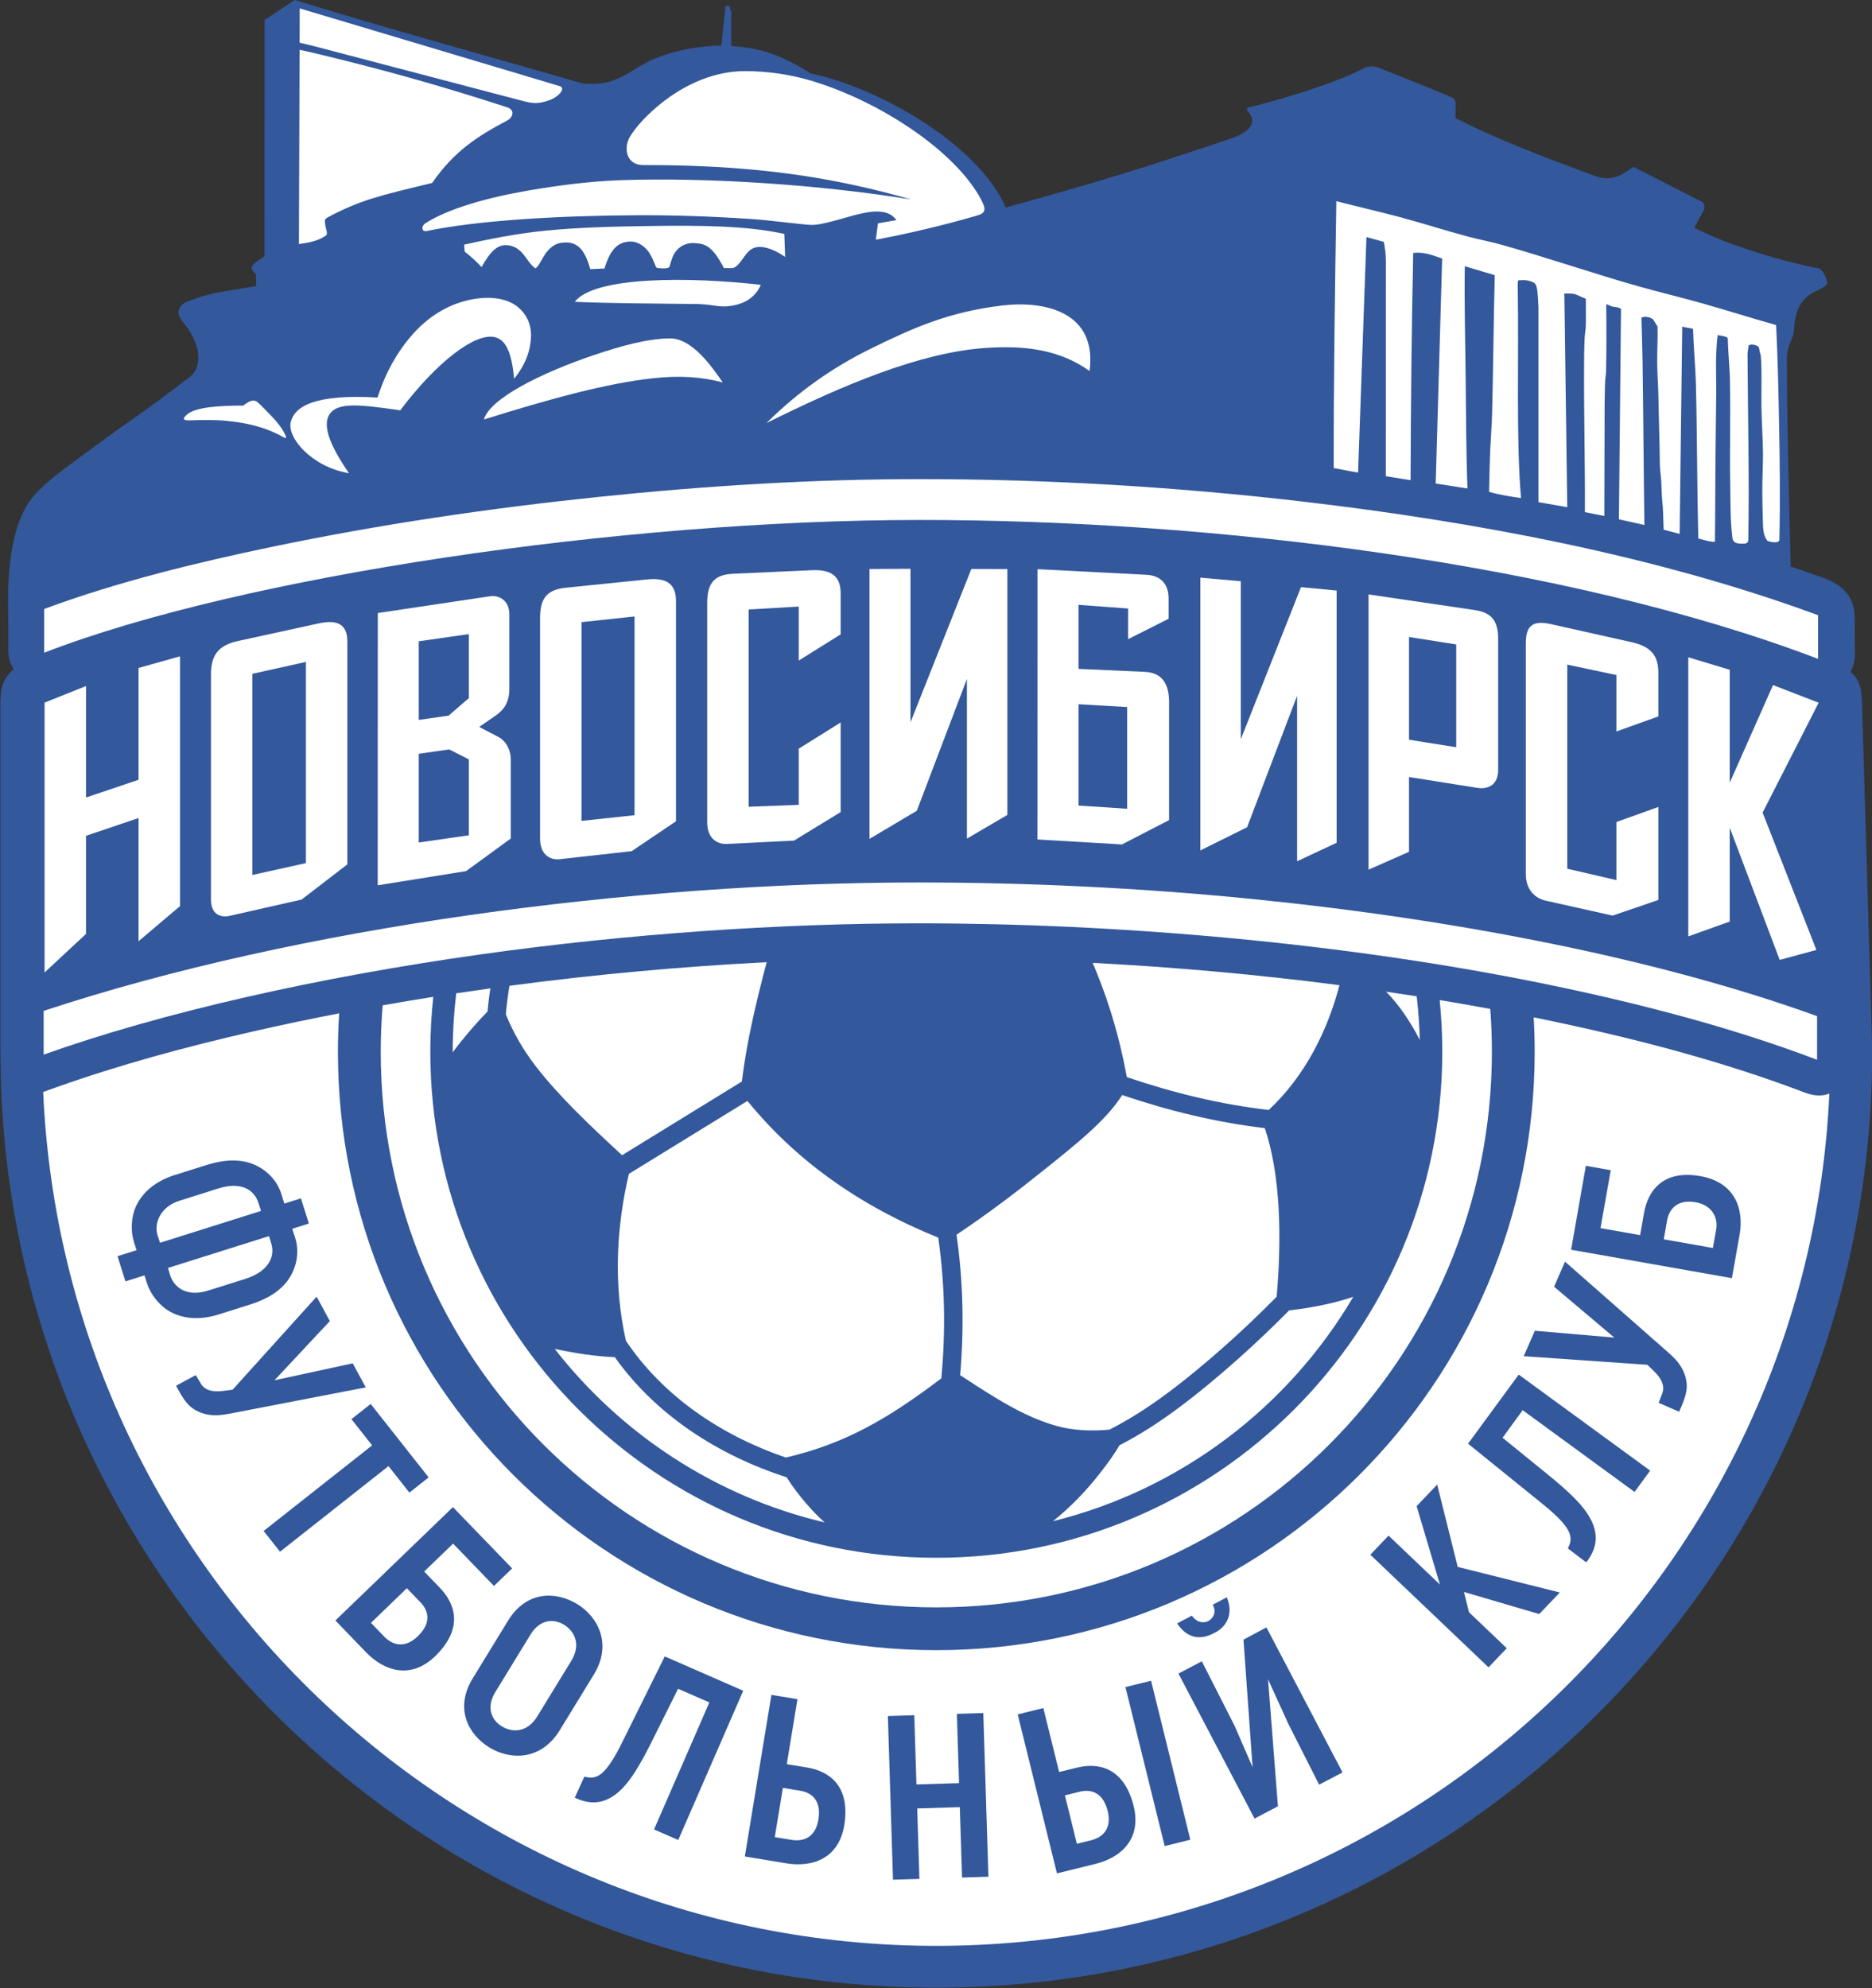 <?xml version="1.0" encoding="UTF-8"?>
<svg xmlns="http://www.w3.org/2000/svg" xmlns:xlink="http://www.w3.org/1999/xlink" width="533.9pt" height="567pt" viewBox="0 0 533.9 567" version="1.1">
<rect x="0" y="0" width="533.9" height="567" fill="#333333" stroke="none"/>
<defs>
<clipPath id="clip1">
  <path d="M 0 0 L 533.898 0 L 533.898 567 L 0 567 Z M 0 0 "/>
</clipPath>
</defs>
<g id="surface1">
<g clip-path="url(#clip1)" clip-rule="nonzero">
<path style=" stroke:none;fill-rule:evenodd;fill:rgb(19.994%,34.521%,61.131%);fill-opacity:1;" d="M 533.492 315.766 C 525.324 455.816 409.133 566.91 267.035 566.91 C 123.547 566.91 6.469 453.625 0.375 311.633 C 0.086 305.031 0.117 298.473 0.117 291.777 L 0.117 201.121 C 0.117 197.422 0.289 193.809 3.918 190.891 C 3 189.336 2.379 187.977 2.379 185.051 L 2.379 177.539 C 2.379 175.363 2.094 169.887 2.57 163.609 C 3.164 155.789 4.934 146.59 9.895 141.113 C 13.496 137.141 17.641 134.227 22.387 130.715 C 27.129 127.203 32.477 123.23 38.477 119.082 C 43.172 115.836 48.691 111.664 54.219 107.43 C 55.602 106.371 57.031 104.164 56.379 100.016 C 56.059 98.027 54.871 95.621 53.727 93.879 C 52.504 92.016 50.91 90.828 50.891 89.172 C 50.871 87.664 52.102 86.539 53.234 86.086 C 60.172 83.316 63.215 83.34 73.07 81.582 L 72.996 78.168 C 72.277 77.574 72.012 77.227 71.859 76.797 C 71.406 75.508 73.09 74.73 75.441 73.102 L 75.469 5.707 L 84.047 -0.02 C 111.422 8.477 138.801 15.863 166.176 23.809 C 168.621 23.961 171.391 24.016 173.977 23.242 C 178.887 21.77 181.836 18.688 187.117 16.555 C 192.238 14.484 199.215 13.055 205.719 13.012 L 206.926 1.691 L 207.922 1.652 L 208.562 3.41 L 208.551 13.121 C 215.297 13.613 221.371 14.68 231.156 20.938 C 249.117 24.551 278.531 40.297 286.852 59.199 C 297.953 56.098 309.055 52.988 320.16 49.578 C 330.59 46.375 341.02 42.887 351.445 39.383 C 352.754 38.941 354.492 38.098 355.66 37.141 C 356.73 36.262 357.309 35.223 357.062 33.852 C 356.695 31.844 354.863 31.645 355.988 30.66 C 365.621 28.355 381.047 23.637 388.73 19.594 C 389.598 19.141 390.969 18.457 393.34 19.383 C 398.203 21.285 408.406 25.352 413.859 27.695 C 415.109 28.23 415.152 29.109 415.145 29.73 L 415.109 33.672 C 425.766 39.242 441.34 45.238 455.047 50.227 C 460.688 52.281 463.559 48.789 465.93 47.621 L 485.336 57.516 C 485.902 57.809 486.527 58.879 485.848 60.117 L 483.215 64.914 C 492.402 69.879 509.305 74.801 518.516 76.508 C 519.355 76.664 519.812 77.348 520.23 78.16 C 520.602 78.879 520.977 79.699 521.129 80.336 C 521.34 81.258 520.086 81.867 519.414 82.266 C 518.285 82.938 516.676 83.438 515.176 84.785 C 513.246 86.52 511.824 89.367 511.629 94.434 C 511.59 95.809 510.922 96.711 510.363 98.227 C 509.934 99.41 509.57 101.016 509.629 103.156 C 509.672 122.629 510.262 142.102 510.715 161.578 C 513.242 162.398 516.137 163.484 518.52 164.266 C 524.277 166.164 528.965 168.875 528.98 176.57 L 529.004 186.582 C 529.047 188.207 528.641 190.219 527.754 191.691 C 529.629 193.047 530.895 195.266 531.031 200.008 L 533.961 299.129 C 533.961 304.766 533.82 310.105 533.492 315.766 Z M 533.492 315.766 "/>
</g>
<path style=" stroke:none;fill-rule:evenodd;fill:rgb(100%,100%,100%);fill-opacity:1;" d="M 109.137 286.727 C 113.945 285.879 118.762 285.074 123.578 284.312 C 123.023 289.465 122.73 294.691 122.73 299.988 C 122.73 379.676 187.352 444.297 267.035 444.297 C 346.723 444.297 411.344 379.676 411.344 299.988 C 411.344 295.004 411.09 290.078 410.598 285.223 C 415.426 286.023 420.238 286.871 425.023 287.758 C 425.336 291.793 425.492 295.875 425.492 299.988 C 425.492 387.488 354.535 458.445 267.035 458.445 C 179.539 458.445 108.586 387.488 108.586 299.988 C 108.586 295.523 108.777 291.102 109.137 286.727 Z M 130.117 283.305 C 133.023 282.871 135.93 282.449 138.84 282.039 L 139.844 281.902 C 139.512 284.09 139.246 286.289 139.047 288.496 C 135.316 292.32 131.867 296.434 129.109 300.125 L 129.109 299.988 C 129.109 294.344 129.461 288.777 130.117 283.305 Z M 145.301 281.16 C 169.551 277.941 194.117 275.672 218.664 274.434 C 215.656 285.762 212.953 297.148 211.578 308.465 L 177.414 329.484 C 168.555 321.281 159.434 312.73 152.797 304.105 C 149.039 299.234 146.309 294.297 144.262 289.316 C 144.504 286.586 144.848 283.863 145.301 281.16 Z M 311.637 274.625 C 335.102 275.844 358.695 277.945 382.023 280.988 C 378.664 293.703 372.441 306.652 361.844 316.582 C 347.984 314.973 334.59 311.703 321.379 307.203 C 318.734 292.891 314.934 282.371 311.637 274.625 Z M 395.305 282.832 C 398.227 283.258 401.141 283.703 404.051 284.164 C 404.52 288.262 404.82 292.41 404.922 296.605 C 402.383 291.652 399.141 286.691 395.305 282.832 Z M 385.965 369.859 C 367.414 401.359 336.715 424.844 300.305 433.867 C 305.566 429.699 310.199 424.691 313.828 420.039 C 315.98 417.277 317.949 414.559 319.258 412.219 C 325.047 409.25 330.652 405.602 335.621 401.922 C 341.777 397.355 347.703 392.414 353.414 387.305 C 358.301 382.934 363.066 378.406 367.676 373.73 C 374.629 372.98 381.344 371.465 385.965 369.859 Z M 235.191 434.215 C 204.176 426.879 177.199 409.07 158.215 384.727 C 164.688 386.082 169.734 386.832 175.34 387.078 C 187.145 403.699 205.004 415.121 224.352 421.336 C 227.676 426.621 232.102 431.484 235.191 434.215 Z M 272.801 352.16 C 274.734 365.684 274.98 378.773 273.844 392.219 C 277.086 394.352 280.465 396.559 284.047 398.719 C 289.379 401.941 295.145 404.996 301.52 406.742 C 305.98 407.961 311.105 408.262 316.434 407.746 C 322.105 404.871 327.637 401.277 332.48 397.688 C 338.508 393.219 344.309 388.379 349.898 383.379 C 354.77 379.023 359.52 374.504 364.109 369.84 C 365.578 352.836 365.227 335.156 360.73 321.758 C 346.809 320.098 333.34 316.82 320.047 312.32 C 315.383 319.711 306.664 326.535 296.863 334.387 C 289.922 339.949 281.879 346.074 272.801 352.16 Z M 268.473 393.117 C 269.711 379.621 269.527 366.531 267.594 352.98 C 243.945 343.434 226.297 330.105 213.164 314.004 L 179.363 334.797 C 176.016 349.023 174.711 365.637 178.523 382.414 C 189.27 398.441 205.965 409.512 224.117 415.707 C 241.012 411.793 253.324 404.602 268.473 393.117 Z M 268.473 393.117 "/>
<path style=" stroke:none;fill-rule:evenodd;fill:rgb(100%,100%,100%);fill-opacity:1;" d="M 521.742 311.883 C 515.527 447.168 403.852 554.98 267.035 554.98 C 130.07 554.98 18.305 446.93 12.312 311.441 L 15.797 310.199 C 34.137 303.664 53.184 298.523 72.156 294.184 C 80.312 292.32 88.512 290.602 96.738 289.016 C 96.504 292.645 96.379 296.301 96.379 299.988 C 96.379 394.227 172.797 470.648 267.035 470.648 C 361.273 470.648 437.695 394.227 437.695 299.988 C 437.695 296.691 437.594 293.414 437.41 290.164 C 438.129 290.309 438.848 290.453 439.566 290.602 C 464.891 295.824 490.496 302.391 514.684 311.598 C 517.609 312.742 520.047 312.617 521.742 311.883 Z M 521.742 311.883 "/>
<path style=" stroke:none;fill-rule:evenodd;fill:rgb(100%,100%,100%);fill-opacity:1;" d="M 12.59 173.688 C 33.484 165.938 56.254 160.406 77.723 155.934 C 108.41 149.539 139.699 144.945 170.879 141.707 C 201.148 138.566 231.801 136.648 262.246 136.648 C 298.805 136.645 335.605 138.852 371.914 143.098 C 420.422 148.777 472.312 158.422 518.523 175.469 L 518.523 187.914 C 446.598 160.523 345.664 148.289 262.246 148.297 C 177.852 148.305 69.078 164.246 12.59 186.164 Z M 12.59 173.688 "/>
<path style=" stroke:none;fill-rule:evenodd;fill:rgb(100%,100%,100%);fill-opacity:1;" d="M 12.445 288.316 C 85.203 264.258 180.852 251.699 261.82 251.691 C 292.391 251.691 324.988 253.172 357.484 256.438 C 415.41 262.258 473.012 273.445 518.238 289.82 L 518.238 302.266 C 495.199 293.492 469.047 286.484 441.586 280.824 C 383.309 268.809 318.52 263.34 261.82 263.344 C 222.262 263.348 178.883 266.348 137.449 272.152 C 90.492 278.727 46.027 288.824 12.445 300.793 Z M 12.445 288.316 "/>
<path style=" stroke:none;fill-rule:evenodd;fill:rgb(100%,100%,100%);fill-opacity:1;" d="M 85.48 2.398 L 159.637 24.57 C 161.488 25.125 159.387 27.703 156.355 28.699 C 153.465 29.652 152.004 29.559 149.012 28.77 L 92.516 13.938 C 90.121 13.309 87.855 12.723 85.445 12.176 Z M 92.258 15.77 C 109.879 20.059 125.684 24.438 144.621 30.598 C 147.164 31.426 146.051 33.629 144.789 34.293 C 136.16 38.859 129.594 43.059 123.238 52.184 C 108.094 55.828 102.672 57.105 93.609 61.918 C 92.465 62.527 92.59 62.84 92.77 64.18 C 92.965 65.598 93.633 66.723 92.91 67.207 C 91.172 68.363 89.383 69.066 85.254 69.605 L 85.441 14.207 C 87.723 14.691 89.992 15.219 92.258 15.77 Z M 92.258 15.77 "/>
<path style=" stroke:none;fill-rule:evenodd;fill:rgb(100%,100%,100%);fill-opacity:1;" d="M 249.785 68.367 C 259.738 66.484 268.805 64.324 278.684 61.477 C 281.152 60.762 281.246 59.691 279.934 57.152 C 272.789 43.312 251.055 28.832 231.09 22.941 C 224.816 21.094 218.426 20.301 212.59 20.285 C 202.41 20.254 193.492 25.18 187.121 30.668 C 184.012 33.352 181.645 35.957 179.902 38.594 C 177.672 41.965 178.465 47.094 183.453 47.082 C 189.211 47.07 194.734 47.16 200.586 47.43 C 219.891 48.32 238.43 50.73 259.863 56.895 C 234.527 52.758 202.133 50.508 176.898 51.398 C 168.102 51.711 159.234 52.883 151.059 54.277 C 138.719 56.383 127.953 59.5 121.391 63.629 C 120.062 64.461 120.184 66.211 121.715 65.891 C 136.645 62.754 160.535 61.492 181.664 61.391 C 192.148 61.34 202.965 61.711 214.141 62.457 C 219.863 62.84 228.863 64.07 231.312 64.152 C 233.336 64.219 236.273 63.414 238.57 62.797 C 245.184 61.023 252.367 58.266 255.672 62.777 L 250.398 63.691 Z M 249.785 68.367 "/>
<path style=" stroke:none;fill-rule:evenodd;fill:rgb(100%,100%,100%);fill-opacity:1;" d="M 132.367 69.773 C 139.422 68.203 147.234 66.633 155.285 65.82 C 165.004 64.836 175.062 64.617 184.559 64.473 C 200.152 64.23 213.09 64.387 223.688 66.711 L 223.922 73.266 C 220.098 70.617 216.938 70.008 215.066 70.688 C 212.664 71.562 211.797 74.68 209.727 76.141 C 208.883 76.738 207.547 76.355 206.461 76.469 C 202.945 69.594 200.621 69.52 198.051 69.332 C 196.445 69.215 194.367 69.734 192.863 71.543 C 191.965 72.629 191.477 74.09 190.988 75.93 C 190.746 76.848 188.391 76.516 187.434 76.434 C 186.84 76.383 186.34 73.27 184.465 71.188 C 183.008 69.566 181.242 68.836 179.801 68.883 C 176.559 68.984 174.211 70.602 172.391 76.59 L 168.348 76.766 C 166.746 71.055 164.52 68.418 159.676 69.328 C 158.16 69.613 157.02 70.617 156.094 71.652 C 154.859 73.023 154.012 75.539 152.742 76.578 C 151.09 75.434 150.281 73.668 149.039 72.27 C 147.656 70.711 146.09 69.898 144.156 69.914 C 141.801 69.93 139.738 71.801 137.359 76.176 C 136.07 74.797 134.18 73.004 132.52 71.766 C 132.469 71.102 132.422 70.438 132.367 69.773 Z M 132.367 69.773 "/>
<path style=" stroke:none;fill-rule:evenodd;fill:rgb(100%,100%,100%);fill-opacity:1;" d="M 99.539 134.977 C 93.695 126.527 91.758 120.785 94.285 117.75 C 96.812 114.711 103.094 115.426 114.145 117.031 C 124.898 102.809 135.527 95.043 140.941 96.125 C 144.414 96.82 145.938 100.789 146.637 108.027 C 150.297 103.445 151.258 99.527 151.434 96.301 C 151.648 92.363 149.965 89.496 147.879 87.711 C 144.035 84.418 137.84 84.457 132.68 85.82 C 127.906 87.082 122.098 89.965 116.734 96.457 C 113.379 100.52 110.152 105.723 107.672 113.387 C 89.754 112.34 84.07 115.895 82.93 120.34 C 81.797 124.758 88.82 133.164 99.539 134.977 Z M 99.539 134.977 "/>
<path style=" stroke:none;fill-rule:evenodd;fill:rgb(100%,100%,100%);fill-opacity:1;" d="M 206.145 109.082 C 200.398 107.547 194.234 107.031 186.383 107.867 C 172.852 109.301 155.984 114.016 138.004 119.648 C 139.727 113.664 154.215 106.422 169.23 101.324 C 176.836 98.75 184.504 96.586 191.027 96.512 C 197.426 96.441 203.086 104.68 206.145 109.082 Z M 206.145 109.082 "/>
<path style=" stroke:none;fill-rule:evenodd;fill:rgb(100%,100%,100%);fill-opacity:1;" d="M 163.926 86.086 C 169.492 78.805 196.422 78.902 216.988 81.23 C 215.09 85.617 211.047 87.062 207.398 87.367 C 205.262 87.547 203.121 87.004 200.977 86.824 C 198.84 86.648 196.691 86.691 194.551 86.668 C 184.398 86.539 174.086 86.516 163.926 86.086 Z M 163.926 86.086 "/>
<path style=" stroke:none;fill-rule:evenodd;fill:rgb(100%,100%,100%);fill-opacity:1;" d="M 81.418 124.191 C 80.422 121.934 78.727 119.949 76.184 117.395 C 75.371 116.578 74.469 115.594 73.477 114.719 C 72.688 114.023 71.543 114.117 70.406 114.969 C 70.145 115.168 69.621 115.406 69.402 115.684 C 62.016 115.66 55.742 116.195 53.379 118.188 C 51.738 119.578 52.43 119.926 54.004 119.887 C 57.715 119.789 61.223 119.699 64.508 120.023 C 70.684 120.637 75.266 121.797 79.836 124.145 C 80.855 124.672 82.02 125.551 81.418 124.191 Z M 81.418 124.191 "/>
<path style=" stroke:none;fill-rule:evenodd;fill:rgb(100%,100%,100%);fill-opacity:1;" d="M 218.59 120.664 C 240.906 109.562 262.477 100.566 280.926 99.254 C 291.992 98.469 302.105 99.613 310.746 105.824 C 312.973 88.98 298.027 85.656 285.727 87.145 C 270.504 88.988 260.523 93.465 248.254 99.492 C 237.871 104.59 227.934 111.406 218.59 120.664 Z M 218.59 120.664 "/>
<path style=" stroke:none;fill-rule:evenodd;fill:rgb(100%,100%,100%);fill-opacity:1;" d="M 381.129 57.383 C 380.734 82.758 380.348 108.129 380.379 133.504 L 387.328 134.805 L 389.715 67.609 L 394.672 68.992 C 395.016 70.785 395.258 72.551 395.258 74.367 L 395.246 135.824 L 402.297 136.957 C 402.367 115.312 402.594 93.805 403.047 72.156 C 403.977 72.008 405.355 72.027 406.844 72.344 C 408.336 72.66 409.93 73.273 411.305 73.746 L 409.469 137.906 L 418.527 139.324 C 418.121 128.465 418.129 117.746 418.004 106.891 C 417.879 96.574 417.613 86.25 417.766 75.93 L 426.309 78.488 C 425.965 91.684 425.891 104.879 425.547 118.078 C 425.465 121.316 425.184 124.555 425.039 127.793 C 424.855 131.957 424.797 136.121 424.688 140.285 C 427.73 141.156 430.77 141.609 433.812 142.062 C 432.379 126.121 433.188 102.621 432.879 82.832 C 432.859 81.766 432.789 79.867 433.133 79.914 C 433.602 79.977 434.324 79.844 435.059 79.906 C 436.008 79.984 437.555 80.449 437.922 81.059 C 438.32 81.723 438.387 82.465 438.492 83.402 C 438.652 84.867 438.715 86.484 438.77 87.676 L 438.773 143.219 L 446.988 144.66 L 446.156 83.684 C 447.113 83.785 448.527 83.621 449.445 83.98 C 450.129 84.25 451.195 84.797 452.281 85.203 C 452.27 87.566 452.344 90.621 452.266 92.98 C 452.223 94.359 452.016 95.051 451.949 96.43 C 451.809 99.258 451.797 102.086 451.781 104.91 C 451.727 118.625 452.086 132.344 452.023 146.059 L 457.555 147.168 L 457.641 115.652 C 457.711 112.949 457.672 110.836 457.812 108.391 C 457.852 107.707 458.023 106.855 458.047 106.102 C 458.195 99.93 458.184 93.73 458.098 86.758 C 458.508 86.871 459.324 87.293 459.871 87.441 C 460.32 87.566 460.777 87.535 461.172 87.629 C 461.828 87.785 462.312 88.039 462.312 88.105 L 461.719 148.117 L 468.992 149.734 C 468.77 134.188 468.68 118.641 468.461 103.09 C 468.395 98.934 468.254 94.777 468.137 90.621 C 468.922 90.16 470.238 90.359 471.137 90.867 C 471.84 91.262 472.266 92.664 472.738 93.059 C 472.84 96.488 472.605 99.914 472.633 103.336 C 472.66 106.758 472.953 110.18 472.992 113.598 C 473.047 117.977 473.234 122.359 473.297 126.742 C 473.324 128.695 473.359 130.652 473.402 132.609 C 473.445 134.359 473.754 136.113 473.816 137.863 C 474.047 144.492 474.238 143.5 474.312 146.047 C 474.367 147.855 474.422 149.254 474.477 151.07 L 479.039 152.273 L 479.777 93.137 C 480.805 93.504 481.84 93.457 482.867 93.824 C 483.004 99.141 483.547 104.457 483.68 109.773 C 484.047 124.469 483.996 138.891 484.359 153.586 C 485.941 153.945 487.52 154.582 489.102 154.527 C 489.211 146.559 489.184 136.812 489.297 127.453 C 489.352 122.379 489.41 117.414 489.465 112.91 C 489.512 108.707 489.34 104.484 489.453 101.355 C 489.555 98.766 489.664 97.055 489.902 95.555 C 490.953 95.805 492.699 95.914 492.781 96.578 C 492.848 100.68 493.336 104.781 493.398 108.883 C 493.562 118.969 493.312 129.051 493.477 139.137 C 493.555 143.922 493.484 148.648 494.086 153.398 C 494.273 154.938 495.547 155.047 496.688 155.055 C 497.699 155.062 498.617 155.148 498.617 153.895 C 498.938 136.77 498.496 118.703 498.402 101.031 C 498.398 100.395 498.613 99.477 498.652 98.84 C 498.703 98.043 500.246 98.168 501.234 98.695 C 501.684 98.938 501.742 99.402 501.773 99.766 C 501.824 100.395 502.152 101.023 502.199 101.648 C 502.547 106.426 502.297 111.211 502.363 116 C 502.426 120.348 502.758 124.707 502.805 129.059 C 502.84 131.945 502.664 134.758 502.629 138.004 C 502.59 141.918 502.688 145.66 502.762 148.156 C 502.828 150.328 502.746 152.426 503.977 154.148 C 504.238 154.52 507.453 155.211 507.484 153.938 C 507.738 142.773 507.605 131.613 507.391 120.453 C 507.215 111.207 507.016 101.961 506.551 92.715 C 499.645 90.77 492.184 88.406 485.281 86.461 C 479.191 84.746 473.648 83.445 467.559 81.73 C 454.281 77.992 441.555 73.555 428.273 69.816 C 425.121 68.926 421.941 68.344 418.754 67.504 C 412.297 65.797 405.785 63.672 399.297 61.938 C 393.199 60.309 387.121 58.934 381.129 57.383 Z M 381.129 57.383 "/>
<path style=" stroke:none;fill-rule:evenodd;fill:rgb(100%,100%,100%);fill-opacity:1;" d="M 12.707 200.395 L 24.527 195.676 L 24.527 227.465 L 39.512 222.402 L 39.512 190.516 L 51.336 187.188 L 51.336 258.434 L 39.512 268.461 L 39.512 233.312 L 24.527 238.379 L 24.527 266.367 L 12.707 277.367 Z M 12.707 200.395 "/>
<path style=" stroke:none;fill-rule:evenodd;fill:rgb(100%,100%,100%);fill-opacity:1;" d="M 390.312 169.539 L 420.477 173.977 C 425.18 174.672 427.277 176.824 427.277 182.145 L 427.277 219.641 C 427.277 224.07 424.152 225.156 421.379 224.715 L 401.859 221.617 L 401.859 242.949 L 390.312 248.035 Z M 401.859 181.672 L 401.859 210.98 L 415.316 213.117 L 415.316 183.809 Z M 401.859 181.672 "/>
<path style=" stroke:none;fill-rule:evenodd;fill:rgb(100%,100%,100%);fill-opacity:1;" d="M 481.504 187.465 L 493.328 191.035 L 493.328 223.223 L 505.672 195.395 L 518.688 200.426 L 502.699 231.766 L 518.047 270.941 L 507.574 273.777 L 493.328 236.078 L 493.328 262.832 L 481.504 267.074 Z M 481.504 187.465 "/>
<path style=" stroke:none;fill-rule:evenodd;fill:rgb(100%,100%,100%);fill-opacity:1;" d="M 107.754 174.844 L 139.766 170.055 C 142.176 169.695 145.266 171.102 145.266 175.219 L 145.266 196.387 C 145.266 200.395 143.73 202.457 141.238 204.18 L 136.672 207.332 L 142.023 210.113 C 144.465 211.387 145.684 214.082 145.684 216.609 L 145.684 239.148 L 132.926 248.453 L 107.727 252.5 Z M 133.723 238.238 L 133.723 216.578 L 128.113 213.746 L 119.434 214.992 L 119.434 240.289 Z M 119.434 182.902 L 119.434 205.328 L 127.949 204.109 L 133.723 199.109 L 133.723 180.852 Z M 119.434 182.902 "/>
<path style=" stroke:none;fill-rule:evenodd;fill:rgb(100%,100%,100%);fill-opacity:1;" d="M 295.91 162.336 L 326.961 163.934 C 331.07 164.145 333.289 166.594 333.289 170.707 L 333.289 176.48 L 321.746 182.297 L 321.746 173.559 L 307.594 172.512 L 307.594 190.773 L 326.531 191.625 C 331.938 191.867 333.43 195.762 333.43 200.258 L 333.43 233.895 L 319.98 240.844 L 295.891 239.43 Z M 321.469 230.668 L 321.469 201.656 L 307.594 200.855 L 307.594 229.758 Z M 321.469 230.668 "/>
<path style=" stroke:none;fill-rule:evenodd;fill:rgb(100%,100%,100%);fill-opacity:1;" d="M 67.77 182.848 L 90.742 177.832 C 95.395 176.82 99.066 177.359 99.066 183.004 L 99.066 246.531 L 86.02 256.562 L 65.312 261.258 C 63.91 261.574 60.164 261.602 60.164 256.516 L 60.164 192.492 C 60.164 187.172 61.988 184.109 67.77 182.848 Z M 87.246 246.168 L 87.246 188.789 L 71.984 192.176 L 71.984 249.551 Z M 87.246 246.168 "/>
<path style=" stroke:none;fill-rule:evenodd;fill:rgb(100%,100%,100%);fill-opacity:1;" d="M 161.352 167.629 L 184.469 165.27 C 189.117 164.797 192.797 165.762 192.797 171.402 L 192.797 234.238 L 180.16 242.762 L 159.59 245.059 C 157.41 245.301 154.027 244.254 154.027 239.168 L 154.027 176.395 C 154.027 171.07 155.57 168.219 161.352 167.629 Z M 180.969 232.508 L 180.969 175.824 L 165.848 177.441 L 165.848 234.125 Z M 180.969 232.508 "/>
<path style=" stroke:none;fill-rule:evenodd;fill:rgb(100%,100%,100%);fill-opacity:1;" d="M 209.016 163.648 L 231.438 162.633 C 236.09 162.422 239.762 163.562 239.762 169.195 L 239.762 180.93 L 227.801 188.406 L 227.801 173 L 213.512 173.832 L 213.512 230.102 L 227.801 229.547 L 227.801 213.535 L 239.762 206.059 L 239.762 231.617 L 226.438 239.758 L 207.254 240.707 C 205.078 240.816 201.691 239.613 201.691 234.527 L 201.691 172.168 C 201.691 166.848 203.234 163.91 209.016 163.648 Z M 209.016 163.648 "/>
<path style=" stroke:none;fill-rule:evenodd;fill:rgb(100%,100%,100%);fill-opacity:1;" d="M 442.496 178.043 L 465.195 183.125 C 469.848 184.164 472.965 186.129 472.965 191.762 L 472.965 204.328 L 461.004 208.625 L 461.004 192.527 L 446.992 189.562 L 446.992 247.773 L 461.004 251.016 L 461.004 234.449 L 472.965 230.152 L 472.965 256.68 L 459.922 261.141 L 440.734 256.855 C 438.562 256.371 435.172 254.418 435.172 249.332 L 435.172 183.367 C 435.172 178.047 437.523 176.93 442.496 178.043 Z M 442.496 178.043 "/>
<path style=" stroke:none;fill-rule:evenodd;fill:rgb(100%,100%,100%);fill-opacity:1;" d="M 247.988 162.285 L 259.672 162.223 L 259.672 206.004 L 277.027 162.277 L 287.309 162.289 L 287.309 232.422 L 275.766 239.184 L 275.766 193.66 L 261.473 231.246 L 247.988 239.254 Z M 247.988 162.285 "/>
<path style=" stroke:none;fill-rule:evenodd;fill:rgb(100%,100%,100%);fill-opacity:1;" d="M 342.34 164.75 L 353.891 165.781 L 353.891 210.812 L 371.047 167.461 L 381.211 168.434 L 381.211 240.371 L 369.938 245.633 L 369.938 198.449 L 355.672 235.945 L 342.34 242.555 Z M 342.34 164.75 "/>
<path style=" stroke:none;fill-rule:evenodd;fill:rgb(19.994%,34.521%,61.131%);fill-opacity:1;" d="M 253.223 489.438 L 260.754 489.199 L 261.371 508.953 L 273.527 508.57 L 272.906 488.816 L 280.438 488.582 L 281.902 535.262 L 274.379 535.5 L 273.742 515.418 L 261.59 515.801 L 262.215 535.879 L 254.688 536.117 Z M 253.223 489.438 "/>
<path style=" stroke:none;fill-rule:evenodd;fill:rgb(19.994%,34.521%,61.131%);fill-opacity:1;" d="M 336.098 477.324 L 342.766 473.824 L 352.133 492.27 L 357.238 504.031 L 354.645 467.656 L 361.188 464.152 L 382.891 505.508 L 376.223 509.008 L 367.438 491.676 L 361.648 478.953 L 364.469 515.176 L 357.801 518.676 Z M 335.715 463.02 L 339.926 460.805 C 341.594 463.133 343.621 462.848 344.609 462.344 C 345.711 461.781 347.172 460.062 345.879 457.68 L 349.906 455.566 C 352.297 461.438 348.535 464.59 346.758 465.52 C 344.77 466.562 339.891 469.164 335.715 463.02 Z M 335.715 463.02 "/>
<path style=" stroke:none;fill-rule:evenodd;fill:rgb(19.994%,34.521%,61.131%);fill-opacity:1;" d="M 220.008 483.402 L 227.441 484.625 L 224.391 503.168 L 230.184 504.117 C 236.191 505.105 242.504 509.062 240.84 520.254 C 239.391 529.992 231.855 532.703 224.227 531.438 L 212.43 529.488 Z M 233.414 518.977 C 234.395 513.031 230.984 511.195 228.238 510.742 L 223.277 509.93 L 220.969 523.969 L 225.777 524.762 C 229.258 525.332 232.594 523.973 233.414 518.977 Z M 233.414 518.977 "/>
<path style=" stroke:none;fill-rule:evenodd;fill:rgb(19.994%,34.521%,61.131%);fill-opacity:1;" d="M 290.254 488.965 L 297.562 487.16 L 302.066 505.402 L 307.094 504.16 C 313.004 502.703 320.367 503.852 323.242 514.793 C 325.746 524.312 319.891 529.773 312.383 531.617 L 301.445 534.309 Z M 320.977 481.176 L 328.289 479.371 L 339.484 524.715 L 332.172 526.52 Z M 315.922 516.543 C 314.473 510.695 310.613 510.352 307.914 511.02 L 303.715 512.055 L 307.121 525.871 L 311.176 524.871 C 314.598 524.023 317.133 521.461 315.922 516.543 Z M 315.922 516.543 "/>
<path style=" stroke:none;fill-rule:evenodd;fill:rgb(19.994%,34.521%,61.131%);fill-opacity:1;" d="M 129.172 429.848 L 146.066 447.324 L 140.879 452.332 L 129.227 440.258 L 120.973 448.219 L 125.434 452.844 C 129.66 457.227 132.359 464.168 124.34 472.148 C 117.359 479.09 109.695 476.762 104.34 471.195 L 95.656 462.18 Z M 119.148 466.688 C 123.484 462.504 121.848 458.996 119.914 456.992 L 116.039 452.977 L 105.801 462.859 L 109.566 466.762 C 112.016 469.301 115.504 470.207 119.148 466.688 Z M 119.148 466.688 "/>
<path style=" stroke:none;fill-rule:evenodd;fill:rgb(19.994%,34.521%,61.131%);fill-opacity:1;" d="M 448.086 356.441 L 452.289 332.5 L 459.391 333.754 L 456.469 350.277 L 467.762 352.273 L 468.883 345.945 C 469.941 339.949 474.02 333.43 485.145 335.484 C 494.664 337.242 497.48 344.617 496.129 352.23 L 493.938 364.551 Z M 483.578 342.891 C 477.648 341.84 475.867 345.797 475.48 347.973 L 474.512 353.465 L 488.523 355.945 L 489.469 350.598 C 489.996 347.605 488.566 343.77 483.578 342.891 Z M 483.578 342.891 "/>
<path style=" stroke:none;fill-rule:evenodd;fill:rgb(19.994%,34.521%,61.131%);fill-opacity:1;" d="M 164.629 457.508 C 170.613 461.176 174.652 468.965 169.367 477.598 L 167.754 480.238 L 161.254 490.855 L 159.633 493.496 C 154.348 502.129 145.574 502.074 139.59 498.41 C 133.602 494.742 129.531 487.332 134.836 478.672 L 144.887 462.25 C 150.191 453.59 158.641 453.844 164.629 457.508 Z M 162.938 473.68 C 165.805 468.992 163.828 465.215 160.859 463.398 C 157.891 461.582 153.992 461.809 151.285 466.223 L 141.281 482.566 C 138.578 486.98 140.152 490.555 143.121 492.375 C 146.09 494.191 150.352 494.234 153.219 489.551 Z M 162.938 473.68 "/>
<path style=" stroke:none;fill-rule:evenodd;fill:rgb(19.994%,34.521%,61.131%);fill-opacity:1;" d="M 80.215 340.465 L 81.086 343.277 L 85.82 341.781 L 88.09 348.965 L 83.348 350.461 L 84.203 353.098 C 85.379 356.75 84.797 361.309 82.207 365 C 80.055 368.055 76.535 370.426 71.352 372.062 L 62.383 374.891 C 56.926 376.613 52.105 376.141 48.418 374.051 C 45.266 372.262 42.836 368.953 41.871 365.867 L 41.211 363.75 L 35.781 365.465 L 33.516 358.281 L 38.941 356.57 L 38.219 354.293 C 37.238 351.215 37.336 347.109 38.887 343.836 C 40.711 340.008 44.383 336.855 49.84 335.133 L 58.812 332.305 C 63.996 330.668 68.234 330.594 71.754 331.863 C 75.992 333.398 79.09 336.797 80.215 340.465 Z M 76.715 352.555 L 47.91 361.637 L 48.457 363.5 C 49.43 366.84 52.871 370.141 59.41 368.078 L 70.012 364.734 C 76.254 362.762 78.598 358.656 77.367 354.672 Z M 45.648 354.453 L 74.445 345.371 L 73.715 343.098 C 72.438 339.133 68.555 336.984 62.312 338.953 L 51.184 342.465 C 45.527 344.25 43.852 349.16 44.969 352.457 Z M 45.648 354.453 "/>
<path style=" stroke:none;fill-rule:evenodd;fill:rgb(19.994%,34.521%,61.131%);fill-opacity:1;" d="M 104.316 395.703 L 66.797 402.945 C 64.922 403.305 62.973 403.715 60.992 403.641 C 59.016 403.566 57.012 403.008 55.305 401.922 C 53.371 400.695 52.004 398.641 50.223 395.223 L 55.832 392.199 L 57.273 394.625 C 58.676 396.984 61.637 396.973 63.602 396.715 L 66.34 396.355 L 90.305 369.824 L 94.078 376.785 L 78.281 393.672 L 100.602 388.84 Z M 104.316 395.703 "/>
<path style=" stroke:none;fill-rule:evenodd;fill:rgb(19.994%,34.521%,61.131%);fill-opacity:1;" d="M 446.348 359.836 L 474.77 384.844 C 476.199 386.102 477.73 387.383 478.887 388.988 C 480.047 390.59 480.84 392.516 481.035 394.531 C 481.254 396.809 480.48 399.152 478.879 402.656 L 473.047 400.098 L 474.07 397.469 C 475.066 394.91 473.238 392.586 471.824 391.191 L 469.859 389.258 L 434.57 386.805 L 437.738 379.547 L 460.395 381.496 L 443.227 366.988 Z M 446.348 359.836 "/>
<path style=" stroke:none;fill-rule:evenodd;fill:rgb(19.994%,34.521%,61.131%);fill-opacity:1;" d="M 110.801 418.152 L 79.859 442.566 L 75.191 436.652 L 106.133 412.238 L 100.23 404.758 L 105.719 400.426 L 122.246 421.375 L 116.758 425.707 Z M 110.801 418.152 "/>
<path style=" stroke:none;fill-rule:evenodd;fill:rgb(19.994%,34.521%,61.131%);fill-opacity:1;" d="M 211.973 482.223 L 189.59 472.43 L 178.316 495.191 C 176.441 498.98 173.422 505.332 170.227 506.648 C 169.16 507.086 168.246 507.133 166.652 506.73 L 163.93 512.711 C 171.586 516.414 176.77 511.875 180.617 506.117 C 182.848 502.777 184.715 499.066 186.133 496.219 L 193.391 481.664 L 202.312 485.547 L 186.531 521.781 L 193.438 524.789 Z M 211.973 482.223 "/>
<path style=" stroke:none;fill-rule:evenodd;fill:rgb(19.994%,34.521%,61.131%);fill-opacity:1;" d="M 433.141 392.055 L 418.691 411.758 L 438.441 427.73 C 441.727 430.387 447.266 434.723 447.852 438.129 C 448.047 439.266 447.895 440.168 447.156 441.633 L 452.395 445.598 C 457.68 438.938 454.383 432.887 449.609 427.875 C 446.84 424.965 443.621 422.332 441.152 420.324 L 428.535 410.062 L 434.273 402.207 L 466.184 425.523 L 470.629 419.441 Z M 433.141 392.055 "/>
<path style=" stroke:none;fill-rule:evenodd;fill:rgb(19.994%,34.521%,61.131%);fill-opacity:1;" d="M 390.824 443.426 L 396.02 437.973 L 410.676 451.938 L 404.027 429.57 L 409.891 423.414 L 415.742 446.902 L 444.859 454.195 L 438.992 460.352 L 417.52 454.043 L 418.965 459.832 L 429.73 470.094 L 424.535 475.547 Z M 390.824 443.426 "/>
</g>
</svg>
